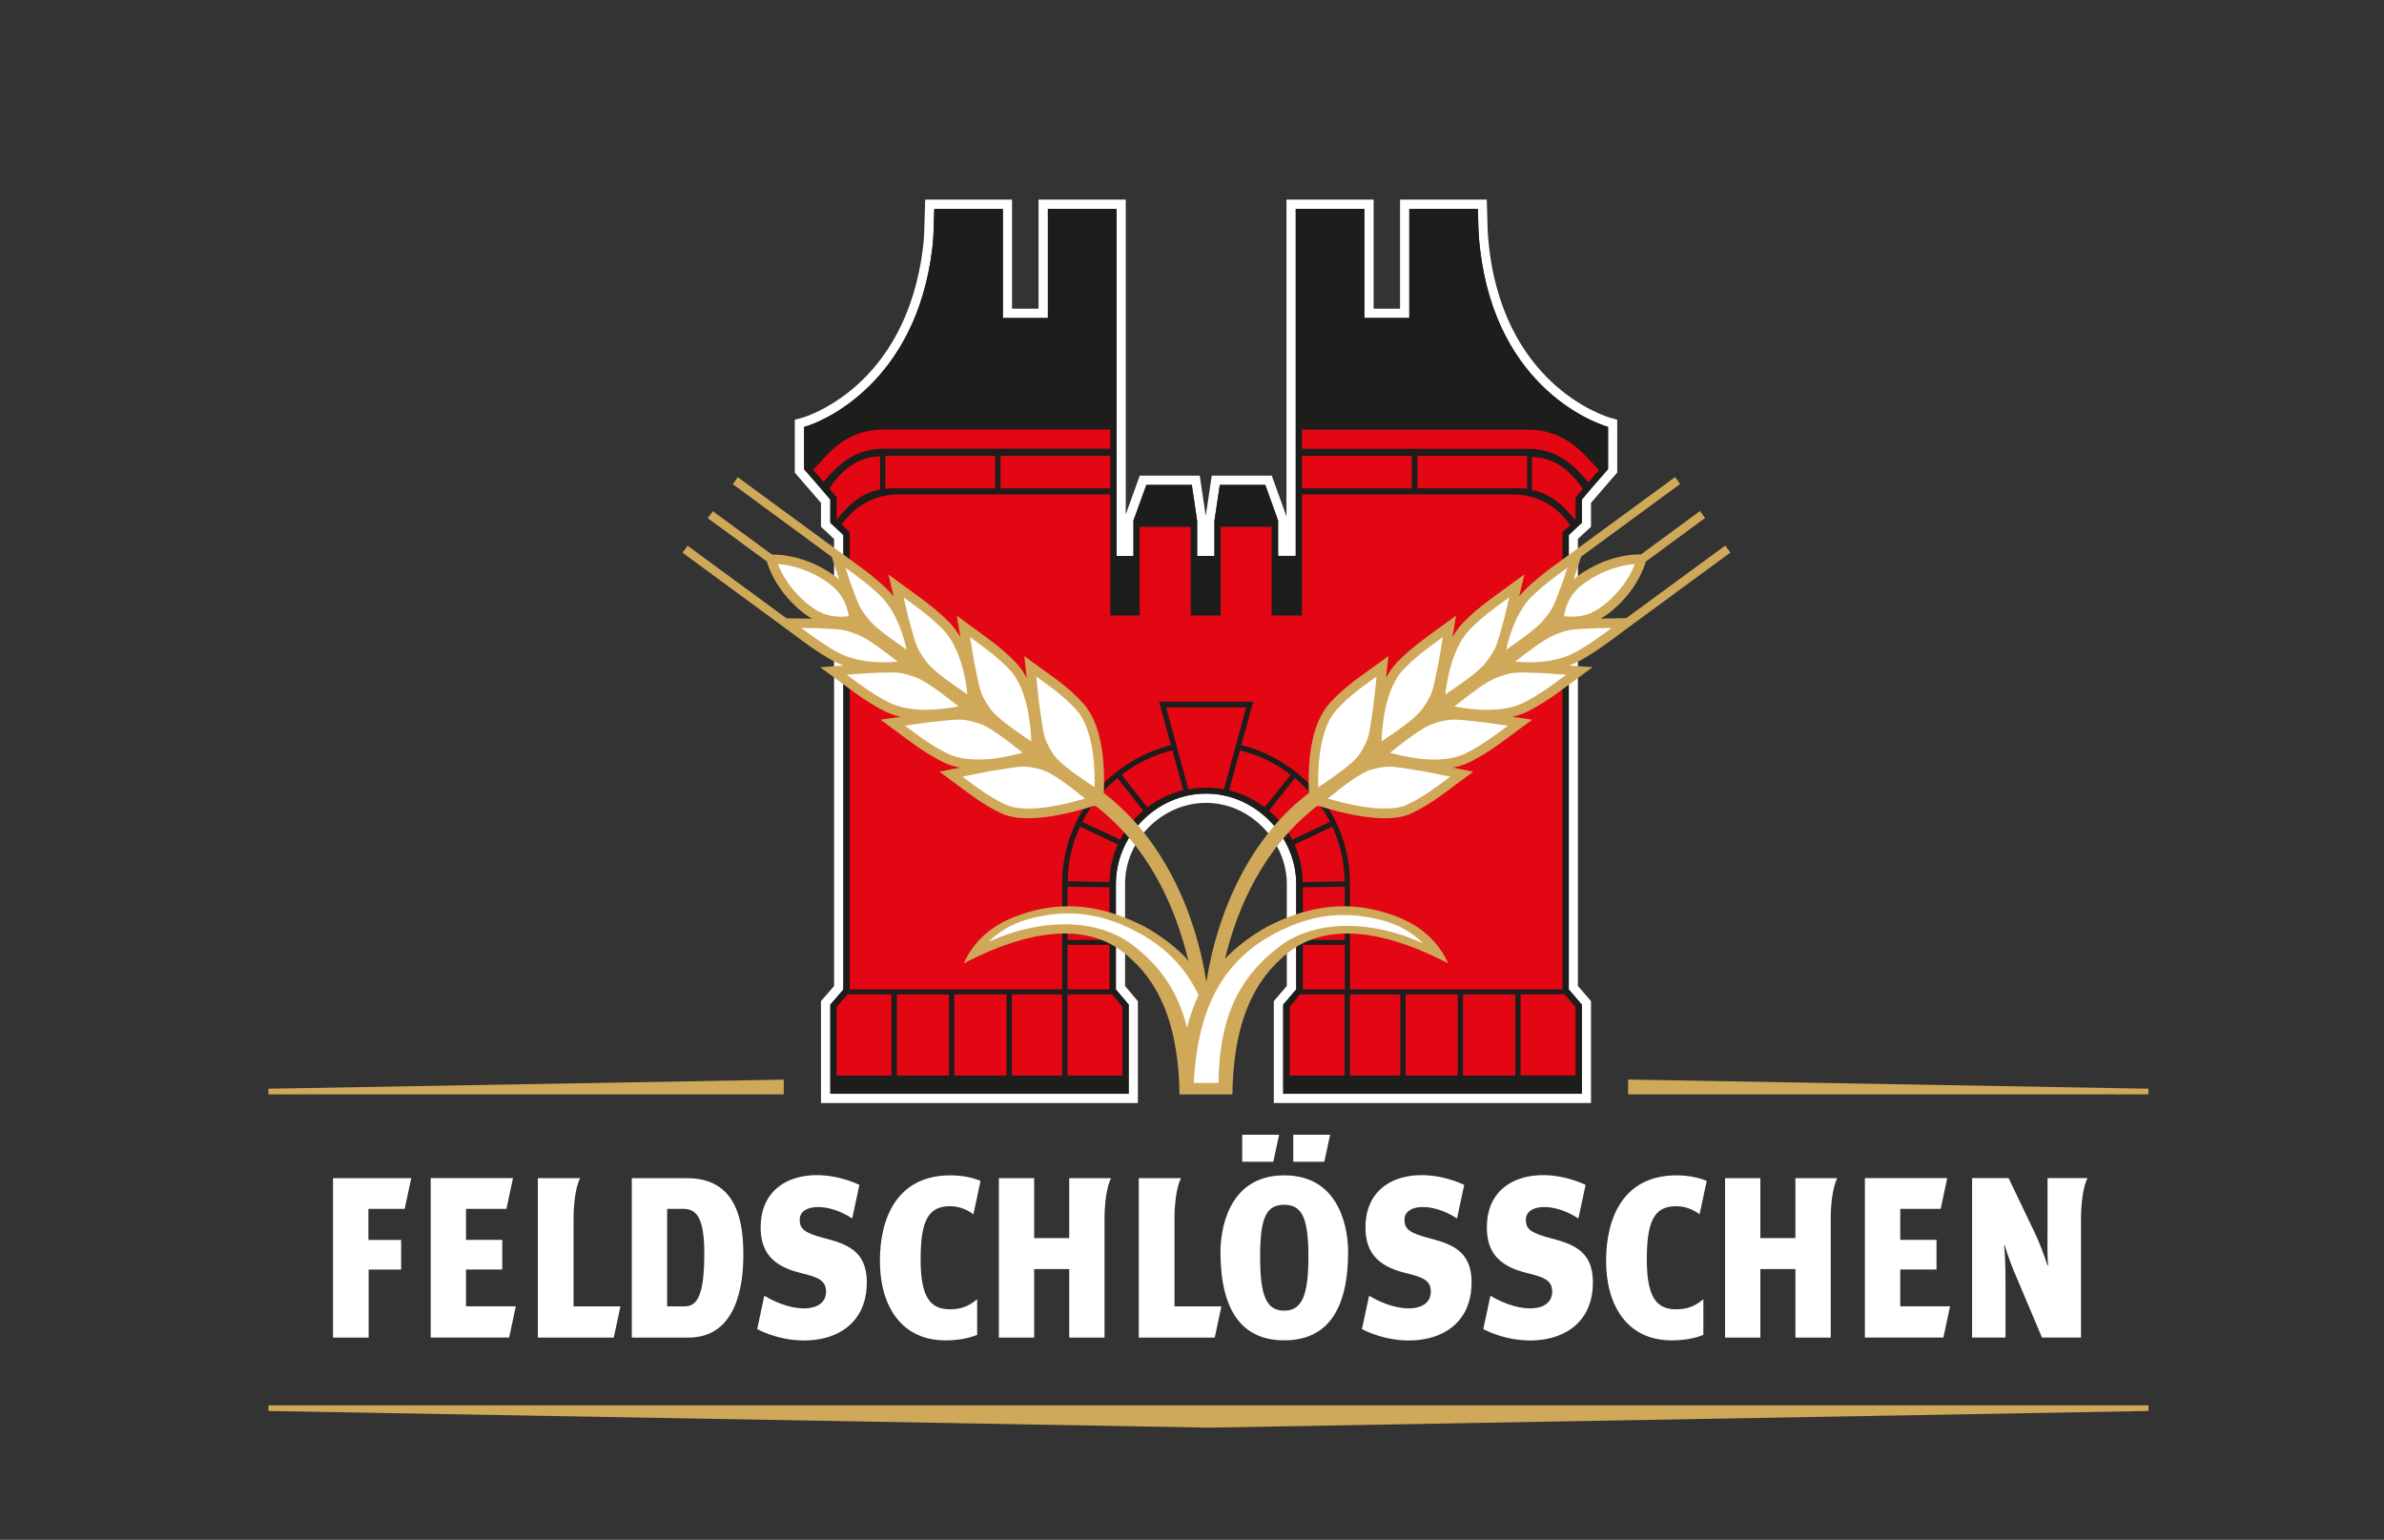 <?xml version="1.0" encoding="utf-8"?>
<svg xmlns="http://www.w3.org/2000/svg" fill="none" height="332" viewBox="0 0 514 332" width="514">
<rect x="0" y="0" width="514" height="332" fill="#333333" stroke="none"/>
<path d="M318.64 45.04L318.68 46.36C318.72 47.88 318.73 49.34 318.83 50.76C321.21 82.77 343.24 91.06 346.71 92.04V101.16L346.37 101.54C344.22 104.01 341.82 106.78 341.06 107.71V112.72L340.63 113.12L338.24 115.36V213.35L340.73 216.24L341.06 216.62V235.84H276.67V216.62L276.99 216.23C276.99 216.23 278.68 214.26 279.47 213.34C279.47 209.91 279.47 195.03 279.47 190.56C279.47 180.33 270.69 171.12 260.07 171.12C260.07 171.12 260.05 171.12 260.04 171.12C249.17 171.14 240.6 180.32 240.59 190.56V213.34L243.35 216.62V235.84H179.03V216.62L179.36 216.24L181.85 213.37V115.37L179.46 113.13L179.03 112.73V107.73C178.27 106.79 175.87 104.02 173.71 101.56L173.38 101.18V92.06C177.06 91.1 197.61 82.8 201.05 53.28C201.3 51.13 201.33 48.84 201.4 46.38L201.44 45.06H216.23V68.58H225.94V45.06H240.75V119.91H244.39V112.27L247.17 104.57H256.97L258.12 112.31V119.9H261.85V112.31L263.01 104.57H272.81L275.57 112.25V119.88H279.38V45.04H294.17V68.56H303.86V45.04H318.65M320.59 43.04H301.85V66.56H296.16V43.04H277.37V111.36L274.67 103.87L274.19 102.55H261.26L261.01 104.25L259.96 111.25L258.92 104.26L258.67 102.55H245.74L245.26 103.87L242.72 110.91V43.04H223.91V66.56H218.2V43.04H199.47L199.42 44.99L199.38 46.31L199.35 47.38C199.3 49.39 199.25 51.28 199.04 53.03C195.45 83.86 173.08 90.05 172.85 90.1L171.36 90.49V101.91L171.85 102.47L172.18 102.85C174.12 105.07 176.03 107.28 177.01 108.43V113.59L177.66 114.18L178.09 114.58L179.83 116.21V212.6L177.83 214.91L177.5 215.3L177.01 215.86V237.83H245.33V215.88L244.86 215.32L242.57 212.6V190.55C242.57 181.11 250.57 173.12 260.02 173.11C264.6 173.11 268.95 174.99 272.3 178.4C275.57 181.72 277.44 186.15 277.44 190.55V196.25C277.44 201.92 277.44 209.46 277.44 212.59C276.59 213.58 275.44 214.92 275.44 214.92L275.11 215.31L274.64 215.87V216.6V235.82V237.82H343.03V215.86L342.55 215.3L342.22 214.92L340.2 212.58V116.2L341.96 114.56L342.39 114.17L343.03 113.58V108.42C343.88 107.41 345.53 105.51 347.85 102.84L348.18 102.47L348.68 101.9V90.5L347.23 90.09C346.25 89.81 323.2 82.92 320.8 50.59C320.73 49.6 320.71 48.58 320.68 47.5C320.68 47.1 320.66 46.7 320.65 46.29L320.61 44.98L320.56 43.03L320.59 43.04Z" fill="white"/>
<path d="M79.48 288.4V273.73H86.49V267.35H79.43V260.65H87.25L88.67 254.02H71.8V288.4H79.48ZM148.11 254.02H136.22V288.4H148.43C158.92 288.4 160.27 276.94 160.27 270.59C160.27 263.38 158.92 254.03 148.11 254.03M147.59 281.67H143.84V260.65H147.37C150.14 260.65 151.85 262.5 151.85 270.29C151.85 279.54 150.22 281.67 147.59 281.67ZM177.73 266.96C173.48 265.85 172.42 265 172.42 262.99C172.42 259.54 178.47 259.23 183.74 262.72L185.29 255.47C175.64 251.05 164 253.41 164 264.62C164 269.7 166.29 272.91 172.52 274.44C176.09 275.32 178.1 275.91 178.1 278.48C178.1 282.87 171.55 283.4 164.79 279.38L163.25 286.57C172.77 291.42 186.89 289.58 186.89 276.48C186.89 269.71 182.58 268.22 177.73 266.96ZM123.66 262.98C123.66 256.32 125.08 254.02 125.08 254.02H115.96V288.4H132.33C132.4 288.08 133.67 282.14 133.77 281.67H123.66V262.98ZM253.22 262.98C253.22 256.32 254.64 254.02 254.64 254.02H245.52V288.4H261.9C261.96 288.08 263.24 282.14 263.34 281.67H253.23V262.98H253.22ZM441.46 265.08C441.46 267.07 441.36 270.72 441.59 272.84H441.45C440.65 270.38 439.56 267.57 438.71 265.82L433.06 254.01H425.19V288.39H432.4V277.34C432.4 273.31 432.3 270.08 432.09 268.53H432.23C432.86 270.65 433.93 273.55 434.79 275.44C434.79 275.44 440.15 288.14 440.26 288.39H448.67V262.97C448.67 256.31 450.09 254.01 450.09 254.01H441.46V265.08ZM100.47 273.72H108.29V267.34H100.47V260.64H109.19L110.61 254.01H92.86V288.39H109.77L111.21 281.66H100.47V273.72ZM409.7 273.72H417.52V267.34H409.7V260.64H418.42L419.83 254.01H402.08V288.39H419L420.44 281.66H409.7V273.72ZM204.81 260.07C206.62 260.07 208.32 260.67 209.87 261.81L211.41 254.61C209.62 253.88 207.36 253.42 204.91 253.42C193.65 253.42 189.71 262.25 189.71 271.88C189.71 281.51 194.3 289 203.82 289C206.71 289 208.95 288.51 210.68 287.82V280.12C208.91 281.65 207.19 282.3 204.81 282.3C200.65 282.3 198.49 279.81 198.49 271.57C198.49 263.33 200.06 260.07 204.81 260.07ZM361.38 260.07C363.19 260.07 364.89 260.67 366.44 261.81L367.98 254.61C366.19 253.88 363.93 253.42 361.48 253.42C350.22 253.42 346.28 262.25 346.28 271.88C346.28 281.51 350.87 289 360.39 289C363.28 289 365.51 288.51 367.25 287.82V280.12C365.48 281.65 363.76 282.3 361.38 282.3C357.22 282.3 355.06 279.81 355.06 271.57C355.06 263.33 356.64 260.07 361.38 260.07ZM334.3 266.96C330.05 265.85 328.98 265 328.98 262.99C328.98 259.54 335.03 259.23 340.31 262.72L341.86 255.47C332.21 251.05 320.57 253.41 320.57 264.62C320.57 269.7 322.86 272.91 329.08 274.44C332.65 275.32 334.66 275.91 334.66 278.48C334.66 282.87 328.11 283.4 321.34 279.38L319.8 286.57C329.32 291.42 343.44 289.58 343.44 276.48C343.44 269.71 339.13 268.22 334.28 266.96M308.12 266.96C303.87 265.85 302.81 265 302.81 262.99C302.81 259.54 308.86 259.23 314.14 262.72L315.69 255.47C306.04 251.05 294.4 253.41 294.4 264.62C294.4 269.7 296.69 272.91 302.91 274.44C306.48 275.32 308.49 275.91 308.49 278.48C308.49 282.87 301.94 283.4 295.18 279.38L293.64 286.57C303.16 291.42 317.28 289.58 317.28 276.48C317.28 269.71 312.97 268.22 308.12 266.96ZM230.53 266.95H222.97V254.02H215.36V288.4H222.97V273.63H230.53V288.4H238.14V262.98C238.14 256.32 239.56 254.02 239.56 254.02H230.53V266.95ZM387.1 266.95H379.54V254.02H371.93V288.4H379.54V273.63H387.1V288.4H394.71V262.98C394.71 256.32 396.13 254.02 396.13 254.02H387.1V266.95ZM276.9 253.42C264.34 253.42 263.14 266.02 263.14 269.88C263.14 282.56 267.74 288.99 276.9 288.99C286.06 288.99 290.66 282.56 290.66 269.88C290.66 266.02 289.46 253.42 276.9 253.42ZM276.9 282.6C273.07 282.6 271.69 279.51 271.69 270.99C271.69 262.47 273.01 259.77 276.9 259.77C280.79 259.77 282.1 262.76 282.1 270.99C282.1 279.22 280.72 282.6 276.9 282.6ZM286.78 244.66H278.83V250.49H285.53L286.78 244.66ZM275.78 244.66H267.83V250.49H274.53L275.78 244.66Z" fill="white"/>
<path d="M463.23 304.23L260.56 307.82L57.88 304.23V303.01H463.23V304.23Z" fill="#CFA859"/>
<path d="M351.03 232.76V235.96H463.22V234.74L351.03 232.76Z" fill="#CFA859"/>
<path d="M340.31 232.51H277.47V216.88L277.62 216.71C277.62 216.71 279.61 214.34 280.29 213.57C280.29 211.08 280.3 190.78 280.3 190.78C280.3 179.6 271.22 170.5 260.06 170.5C248.9 170.5 239.82 179.6 239.82 190.78C239.82 190.78 239.81 211.09 239.81 213.57C240.48 214.35 242.47 216.71 242.47 216.71L242.61 216.88V232.51H179.78V216.88L179.93 216.71L182.6 213.63V115.03L179.97 112.58L179.78 112.4V107.45C179.51 107.1 178.5 105.89 174.86 101.72L174.5 101.3L174.88 100.9L175.54 100.21C175.85 99.9 176.19 99.53 176.56 99.12C178.95 96.46 182.95 91.92 190.37 91.91H240.01V132.12H245.14V113H257.38V132.12H262.6V112.98H274.84V132.12H280.14V91.91H329.51C336.99 91.91 341.14 96.5 343.61 99.24L343.96 99.63L345.61 101.32L345.24 101.75C342.65 104.72 340.79 106.88 340.34 107.46V112.41L340.14 112.59L337.51 115.04V213.63L340.18 216.73L340.33 216.9V232.53L340.31 232.51Z" fill="#E30613"/>
<path d="M243.35 235.83V216.61L240.59 213.33V190.55C240.6 180.31 249.16 171.13 260.04 171.11C270.67 171.09 279.47 180.32 279.47 190.55C279.47 195.02 279.47 209.9 279.47 213.33C278.68 214.25 276.99 216.22 276.99 216.22L276.66 216.61V235.83H341.05V216.61L340.72 216.23L338.23 213.34V115.35L340.62 113.11L341.05 112.71V107.7C341.81 106.77 344.21 104 346.36 101.53L346.7 101.15V92.03C343.23 91.05 321.2 82.77 318.82 50.75C318.72 49.33 318.71 47.87 318.67 46.35L318.63 45.03H303.84V68.55H294.15V45.03H279.36V119.85H275.55V112.22L272.79 104.54H262.99L261.83 112.28V119.87H258.1V112.28L256.95 104.54H247.15L244.37 112.24V119.88H240.73V45.04H225.92V68.56H216.21V45.04H201.42L201.38 46.36C201.31 48.82 201.28 51.11 201.03 53.26C197.59 82.77 177.04 91.08 173.36 92.04V101.16L173.69 101.54C175.85 104.01 178.24 106.78 179.01 107.71V112.71L179.44 113.11L181.83 115.35V213.35L179.01 216.6V235.82H243.33L243.35 235.83ZM280.72 98.27H304.39V105.29H280.72V98.27ZM177.56 103.9C176.7 102.91 175.85 101.93 175.31 101.31L175.97 100.61C176.27 100.31 176.61 99.93 176.99 99.51C179.31 96.93 183.19 92.62 190.35 92.62H239.37V96.76H190.39C183.91 96.76 180.26 100.8 178.19 103.19C177.94 103.46 177.75 103.69 177.56 103.91M239.38 105.29H215.71V98.27H239.38V105.29ZM214.55 105.29H192.49C192 105.29 191.36 105.32 190.9 105.37V98.31C191.17 98.29 191.43 98.27 191.71 98.27H214.55V105.29ZM180.38 107.24C180.29 107.09 179.62 106.3 178.79 105.32C180.29 103.11 183.78 98.41 189.76 98.41V105.54C185.21 106.41 182.65 109.43 180.98 111.35C180.74 111.61 180.56 111.83 180.38 112.04M180.38 231.9V217.11L182.72 214.4H192.2V231.9H180.38ZM193.36 231.9V214.4H204.61V231.9H193.36ZM205.76 214.4H217.01V231.9H205.76V214.4ZM218.16 214.4H229.01V231.9H218.16V214.4ZM239.2 203.71V213.35H230.16V203.71H239.2ZM230.16 202.65V191.18L239.2 191.32V202.65H230.16ZM241.99 217.11V231.9H230.16V214.4H239.81L242 217.11H241.99ZM239.23 189.62C239.23 189.72 239.2 190.1 239.2 190.18L230.19 190.01C230.25 185.81 231.19 181.83 232.85 178.22L241 182.07C239.96 184.39 239.35 186.93 239.24 189.6M241.49 181.05L233.35 177.2C235.2 173.56 237.79 170.34 240.93 167.75L246.48 174.79C244.44 176.53 242.74 178.65 241.5 181.05M247.37 174.07L241.83 167.04C245.03 164.59 248.74 162.78 252.77 161.77L255.13 170.38C252.27 171.07 249.63 172.34 247.37 174.07ZM260.04 169.82C258.3 169.82 257.06 170.06 256.22 170.19L251.41 152.53H268.68L263.88 170.19C262.96 170.06 261.81 169.82 260.05 169.82M264.99 170.38L267.34 161.77C271.45 162.84 275.04 164.54 278.27 167.04L272.69 174.07C270.44 172.37 267.82 171.07 264.98 170.38M273.59 174.79L279.18 167.75C282.27 170.33 284.92 173.6 286.75 177.2L278.61 181.05C277.36 178.59 275.7 176.56 273.59 174.79ZM279.11 182.09L287.26 178.24C288.93 181.88 289.86 185.79 289.91 190.03L280.89 190.19C280.85 187.35 280.2 184.55 279.11 182.09ZM280.9 202.65V191.32L289.94 191.18V202.65H280.9ZM289.95 213.35H280.91V203.71H289.95V213.35ZM278.08 231.9V217.11L280.26 214.4H289.91V231.9H278.08ZM291.05 231.9V214.4H301.9V231.9H291.05ZM303.05 214.4H314.3V231.9H303.05V214.4ZM315.44 231.9V214.4H326.7V231.9H315.44ZM339.69 217.09V231.89H327.86V214.38H337.3L339.69 217.09ZM339.68 107.37C339.68 107.89 339.7 112.12 339.7 112.12L336.87 114.76V213.35H291.05V190.45C291.05 176.1 281.08 164.01 267.62 160.65L270.19 151.28H249.9L252.46 160.66C239.01 164.03 229.01 176.11 229.01 190.45V213.35H183.2V114.76L181.45 113.13C182.93 110.97 186.76 106.63 193.74 106.6H239.37V132.71H245.72V113.6H256.73V132.71H263.18V113.58H274.19V132.71H280.71V106.6H326.19C333.25 106.63 337.09 111.06 338.53 113.19L339.66 112.14C339.45 111.91 339.24 111.64 338.96 111.34C338.31 110.59 337.49 109.67 336.46 108.77C334.7 107.24 332.44 105.97 330.29 105.66V98.53C335.8 98.53 339.31 102.55 341.27 105.45C340.46 106.39 339.77 107.22 339.68 107.37ZM305.61 98.27H328.59L329.27 98.32V105.36C328.82 105.35 327.99 105.3 327.78 105.3H305.61V98.27ZM342.45 103.98C342.24 103.74 342.03 103.48 341.76 103.19C341.06 102.4 340.21 101.42 339.11 100.47C336.92 98.57 333.89 96.77 329.55 96.77H280.72V92.63H329.48C337.06 92.63 341.12 97.44 343.48 100.03L344.75 101.34C344.19 101.98 343.32 102.98 342.45 103.99" fill="#1D1D1B"/>
<path d="M194.89 133.54C196.43 138.88 196.38 139.96 198.93 143.29C201.11 146.16 206.84 149.66 209.77 151.82C209.77 151.82 209.53 140.44 203.84 134.77C200.5 131.44 197.16 129.25 193.19 126.32L194.89 133.53V133.54Z" fill="white"/>
<path d="M187.1 144.11C192.65 143.96 193.66 143.59 197.62 145.01C201.02 146.24 206.07 150.65 209.01 152.8C209.01 152.8 198.1 156 190.96 152.28C186.78 150.09 183.7 147.58 179.71 144.66L187.1 144.12V144.11Z" fill="white"/>
<path d="M209.01 142.86C210.24 148.59 210.13 149.78 212.56 153.24C214.66 156.24 220.43 159.68 223.36 161.84C223.36 161.84 223.92 149.4 218.32 143.57C215.05 140.16 211.7 137.99 207.72 135.06L209 142.85L209.01 142.86Z" fill="white"/>
<path d="M200.29 154.69C206.13 154.14 207.22 153.67 211.27 154.96C214.75 156.06 219.76 160.54 222.7 162.69C222.7 162.69 211.02 166.94 203.77 163.37C199.52 161.26 196.46 158.72 192.47 155.8L200.28 154.69H200.29Z" fill="white"/>
<path d="M223.03 152C223.98 158.12 223.78 159.4 226.12 163.01C228.15 166.11 233.96 169.49 236.9 171.65C236.9 171.65 238.2 158.21 232.71 152.25C229.5 148.74 226.12 146.59 222.14 143.68L223.04 152.01L223.03 152Z" fill="white"/>
<path d="M213.26 165.26C219.38 164.33 220.55 163.75 224.69 164.91C228.26 165.9 233.22 170.43 236.16 172.59C238.26 171.7 223.13 177.59 216.37 174.41C212.07 172.39 209.03 169.82 205.04 166.89L213.25 165.25L213.26 165.26Z" fill="white"/>
<path d="M182.35 125.9C184.1 130.49 184.15 131.4 186.65 134.39C188.81 136.97 194.13 140.34 196.9 142.36C196.9 142.36 195.87 132.79 190.38 127.61C187.17 124.55 184.05 122.46 180.29 119.71L182.34 125.9H182.35Z" fill="white"/>
<path d="M176.08 134.41C181 134.69 181.86 134.46 185.48 135.95C188.58 137.23 193.4 141.31 196.17 143.34C196.17 143.34 186.72 145.21 180.12 141.55C176.24 139.4 173.32 137.06 169.57 134.3L176.08 134.41Z" fill="white"/>
<path d="M184.21 133.73C183.58 129.12 181.85 126.42 177.85 123.96C171.62 120.13 166.3 120.58 166.3 120.58C166.3 120.58 167.47 125.81 172.98 130.59C176.53 133.67 179.62 134.49 184.21 133.73Z" fill="white"/>
<path d="M325.33 133.54C323.79 138.88 323.84 139.96 321.3 143.29C319.11 146.17 313.39 149.66 310.45 151.82C310.45 151.82 310.69 140.44 316.38 134.77C319.72 131.44 323.05 129.25 327.03 126.33L325.34 133.54H325.33Z" fill="white"/>
<path d="M333.11 144.12C327.56 143.97 326.56 143.6 322.61 145.02C319.2 146.25 314.16 150.66 311.22 152.8C311.22 152.8 322.13 156 329.26 152.28C333.45 150.09 336.52 147.58 340.52 144.65L333.12 144.11L333.11 144.12Z" fill="white"/>
<path d="M311.2 142.87C309.99 148.59 310.11 149.78 307.65 153.24C305.56 156.25 299.78 159.68 296.84 161.84C296.84 161.84 296.29 149.4 301.89 143.58C305.16 140.16 308.5 138 312.5 135.06L311.2 142.86V142.87Z" fill="white"/>
<path d="M319.92 154.69C314.09 154.13 313 153.67 308.94 154.96C305.44 156.06 300.44 160.54 297.51 162.68C297.51 162.68 309.21 166.94 316.44 163.36C320.67 161.24 323.75 158.71 327.74 155.79L319.92 154.68V154.69Z" fill="white"/>
<path d="M297.18 152C296.24 158.12 296.44 159.4 294.09 163.01C292.06 166.11 286.27 169.49 283.31 171.65C283.31 171.65 282.01 158.2 287.51 152.25C290.72 148.74 294.1 146.59 298.08 143.68L297.18 152Z" fill="white"/>
<path d="M306.97 165.26C300.85 164.33 299.68 163.76 295.52 164.92C291.94 165.9 286.99 170.44 284.05 172.6C281.96 171.71 297.09 177.6 303.83 174.42C308.14 172.4 311.17 169.83 315.16 166.9L306.96 165.25L306.97 165.26Z" fill="white"/>
<path d="M337.87 125.9C336.1 130.5 336.07 131.4 333.56 134.39C331.4 136.97 326.08 140.33 323.3 142.36C323.3 142.36 324.35 132.79 329.82 127.61C333.03 124.56 336.15 122.47 339.9 119.72L337.87 125.91V125.9Z" fill="white"/>
<path d="M344.13 134.41C339.22 134.69 338.36 134.45 334.73 135.95C331.63 137.24 326.83 141.31 324.06 143.34C324.06 143.34 333.49 145.21 340.09 141.55C343.97 139.41 346.89 137.06 350.64 134.3L344.12 134.41H344.13Z" fill="white"/>
<path d="M336 133.73C336.64 129.12 338.37 126.42 342.37 123.96C348.58 120.13 353.9 120.59 353.9 120.59C353.9 120.59 352.75 125.82 347.24 130.6C343.68 133.67 340.59 134.5 335.99 133.73" fill="white"/>
<path d="M373.06 119.13L371.97 117.63L350.64 133.28L345.14 133.37C346.08 132.83 347 132.18 347.92 131.37C352.95 127 354.51 122.28 354.84 121.09L367.62 111.68L366.52 110.18L353.79 119.55C353.68 119.55 353.53 119.55 353.34 119.55C351.69 119.55 347.05 119.87 341.83 123.09C340.86 123.67 340.02 124.29 339.27 124.95L340.88 120.04L362.24 104.36L361.15 102.86L339.3 118.88C335.58 121.61 332.41 123.73 329.12 126.86C328.55 127.41 328.02 128 327.54 128.61L328.66 123.85L326.41 125.5C322.47 128.4 319.08 130.63 315.65 134.04C314.68 135.03 313.86 136.16 313.16 137.35L313.93 132.73L311.89 134.23C307.94 137.14 304.53 139.35 301.15 142.87C300.23 143.84 299.47 144.96 298.84 146.15L299.34 141.46L297.46 142.83C293.52 145.72 290.06 147.91 286.74 151.54C282.66 156.04 282.17 163.69 282.14 168.18C282.14 169.38 282.18 170.35 282.22 170.97C269.7 180.46 262.52 196.23 260.1 211.69C257.68 196.24 250.47 180.48 237.97 170.99C238.01 170.37 238.05 169.39 238.05 168.18C238.02 163.69 237.53 156.04 233.45 151.54C230.13 147.92 226.68 145.73 222.73 142.84L220.85 141.47L221.36 146.17C220.73 144.97 219.97 143.85 219.05 142.88C215.68 139.37 212.26 137.16 208.33 134.25L206.3 132.75L207.06 137.38C206.37 136.18 205.54 135.05 204.56 134.06C201.13 130.64 197.74 128.42 193.8 125.52L191.55 123.87L192.67 128.61C192.19 128 191.67 127.42 191.1 126.88C187.81 123.75 184.65 121.63 180.91 118.9L178.32 117.01L159.07 102.89L157.98 104.39L179.33 120.07L180.96 124.99C180.21 124.32 179.36 123.7 178.39 123.12C173.15 119.9 168.51 119.58 166.86 119.58C166.7 119.58 166.57 119.58 166.46 119.58L153.69 110.22L152.59 111.72L165.35 121.07C165.64 122.15 167.18 126.96 172.3 131.4C173.22 132.2 174.14 132.86 175.07 133.4L169.57 133.31L148.25 117.66L147.15 119.17L168.75 135.02L168.95 135.17C172.67 137.91 175.64 140.3 179.61 142.49C180.34 142.89 181.1 143.22 181.87 143.5L176.84 143.87L179.1 145.52C183.06 148.42 186.19 150.98 190.48 153.23C191.65 153.84 192.9 154.26 194.16 154.56L189.83 155.17L191.87 156.66C195.82 159.55 198.95 162.14 203.32 164.32C204.47 164.89 205.71 165.27 206.97 165.51L202.56 166.39L204.44 167.77C208.39 170.67 211.5 173.3 215.94 175.39C217.61 176.17 219.59 176.43 221.66 176.43C225.08 176.43 228.76 175.69 231.64 174.97C233.08 174.61 234.31 174.24 235.2 173.97C235.48 173.89 235.72 173.81 235.93 173.75L236.02 173.82L236.19 173.74C247.93 182.8 253.59 196.04 256.22 207.23L255.43 206.24C253.04 203.85 250.23 201.76 246.99 199.89C243.26 197.98 237.42 195.4 230.34 195.4C226.44 195.4 222.48 196.19 218.57 197.75C213.45 199.8 209.9 203.06 207.79 207.71C216.03 203.44 223.35 201.28 229.58 201.28C235.32 201.28 240.13 203.13 243.88 206.78C250.69 212.86 254.12 222.43 254.31 235.97H265.71C265.89 222.43 269.33 212.87 276.14 206.78C279.89 203.13 284.7 201.28 290.44 201.28C296.67 201.28 303.99 203.43 312.23 207.71C310.12 203.06 306.56 199.8 301.44 197.75C297.55 196.19 293.58 195.4 289.69 195.4C282.6 195.4 276.76 197.98 273.03 199.89C269.68 201.82 266.8 203.97 264.36 206.46L264.11 206.76C266.78 195.67 272.45 182.68 284.03 173.74L284.19 173.81L284.28 173.74C286.37 174.4 292.92 176.43 298.55 176.43C300.62 176.43 302.6 176.17 304.27 175.39C308.72 173.3 311.82 170.67 315.77 167.77L317.65 166.39L313.25 165.5C314.51 165.26 315.75 164.88 316.9 164.32C321.25 162.14 324.39 159.55 328.34 156.66L330.38 155.17L326.05 154.55C327.32 154.25 328.56 153.83 329.73 153.22C334.03 150.97 337.16 148.41 341.12 145.51L343.38 143.85L338.35 143.49C339.12 143.21 339.87 142.89 340.6 142.48C344.57 140.29 347.53 137.9 351.26 135.16L373.07 119.15L373.06 119.13ZM231.95 152.93C235.33 156.52 236.04 163.88 236.01 168.18C236.01 168.76 236 169.29 235.98 169.74C232.85 167.6 228.46 164.76 226.98 162.44C225.85 160.68 225.4 159.63 225.06 158.2C224.72 156.77 224.53 154.92 224.06 151.84L223.41 145.85C226.6 148.14 229.34 150.08 231.95 152.93ZM217.58 144.29C221.45 148.22 222.25 156.2 222.34 159.87C219.23 157.72 214.94 154.9 213.4 152.66C211.08 149.32 211.28 148.51 210.02 142.67L209.15 137.38C212.26 139.63 214.96 141.56 217.58 144.29ZM203.11 135.5C205.73 138.09 207.19 142.19 207.93 145.64C208.27 147.21 208.47 148.64 208.58 149.73C205.49 147.59 201.33 144.8 199.73 142.67C197.29 139.45 197.45 138.72 195.87 133.27L194.81 128.79C197.84 130.98 200.48 132.89 203.1 135.51M189.68 128.35C192.22 130.74 193.81 134.28 194.72 137.23C195.05 138.29 195.29 139.27 195.47 140.08C192.62 138.1 188.98 135.58 187.44 133.72C185.03 130.82 185.11 130.23 183.31 125.53L182.28 122.4C184.94 124.32 187.29 126.06 189.68 128.34M168.49 123.32C168.15 122.67 167.9 122.09 167.72 121.62C169.6 121.74 173.25 122.33 177.31 124.83C180.82 127.04 182.3 129.1 183.02 132.86C182.4 132.93 181.82 132.97 181.26 132.97C178.41 132.95 176.29 132.08 173.65 129.82C171.01 127.53 169.42 125.14 168.49 123.33M172.74 135.38L176.04 135.44C181.05 135.73 181.57 135.47 185.07 136.9C187.3 137.8 190.79 140.53 193.54 142.65C192.68 142.73 191.64 142.79 190.5 142.79C187.43 142.79 183.62 142.33 180.6 140.65C177.72 139.05 175.36 137.33 172.74 135.38ZM182.55 145.48L187.17 145.14C189.4 145.08 190.9 144.98 192.09 144.98C193.86 144.98 194.96 145.15 197.27 145.98C199.79 146.87 203.69 150 206.66 152.3C206.46 152.34 206.24 152.38 206.01 152.42C204.34 152.73 202.05 153.04 199.63 153.04C196.82 153.04 193.83 152.61 191.43 151.35C188.14 149.63 185.54 147.69 182.54 145.46M195.1 156.46L200.41 155.71C203.49 155.41 205.25 155.15 206.69 155.16C207.99 155.16 209.09 155.35 210.96 155.94C213.55 156.73 217.53 159.98 220.5 162.3C220.02 162.44 219.45 162.59 218.81 162.74C216.67 163.26 213.8 163.76 210.94 163.76C208.54 163.76 206.16 163.4 204.22 162.44C200.82 160.75 198.18 158.76 195.1 156.46ZM221.66 174.34C219.77 174.34 218.06 174.08 216.81 173.49C213.32 171.85 210.66 169.82 207.52 167.46L213.42 166.28C217.14 165.71 219.02 165.29 220.67 165.3C221.76 165.3 222.82 165.46 224.42 165.91C227.04 166.6 230.98 169.83 233.94 172.18C231.11 173.02 226.02 174.35 221.67 174.35M342.91 124.84C346.97 122.34 350.62 121.75 352.49 121.63C351.81 123.39 350.17 126.7 346.57 129.82C343.93 132.08 341.8 132.95 338.95 132.97C338.39 132.97 337.81 132.93 337.18 132.86C337.91 129.1 339.39 127.04 342.9 124.84M330.54 128.35C332.93 126.07 335.28 124.34 337.94 122.41L336.91 125.53C335.08 130.24 335.19 130.83 332.77 133.72C331.24 135.58 327.59 138.1 324.74 140.09C325.41 136.99 327.07 131.6 330.53 128.35M317.1 135.51C319.73 132.89 322.37 130.98 325.39 128.8L324.34 133.28C322.76 138.73 322.92 139.47 320.49 142.68C318.89 144.82 314.73 147.61 311.63 149.74C311.98 146.24 313.29 139.26 317.1 135.51ZM302.64 144.3C305.26 141.56 307.95 139.63 311.08 137.37L310.19 142.68C308.95 148.51 309.15 149.32 306.81 152.65C305.28 154.9 300.98 157.73 297.87 159.87C297.96 156.2 298.77 148.22 302.64 144.3ZM288.26 152.94C290.87 150.09 293.61 148.15 296.8 145.86L296.15 151.85C295.68 154.93 295.49 156.78 295.15 158.21C294.81 159.64 294.36 160.69 293.22 162.45C291.74 164.77 287.36 167.61 284.22 169.76C284.21 169.3 284.19 168.78 284.19 168.19C284.16 163.89 284.86 156.53 288.25 152.94M303.39 173.49C302.15 174.08 300.43 174.34 298.54 174.34C295.42 174.34 291.85 173.64 289.06 172.94C287.99 172.67 287.05 172.4 286.27 172.17C289.23 169.82 293.17 166.59 295.79 165.91C297.39 165.46 298.45 165.3 299.54 165.3C301.19 165.3 303.07 165.71 306.78 166.28L312.68 167.46C309.53 169.82 306.87 171.85 303.37 173.49M315.98 162.45C314.05 163.41 311.67 163.77 309.27 163.77C306.41 163.77 303.54 163.26 301.39 162.74C300.76 162.59 300.18 162.44 299.7 162.3C302.67 159.98 306.64 156.73 309.24 155.95C311.12 155.35 312.22 155.17 313.52 155.16C314.96 155.16 316.71 155.42 319.78 155.71L325.1 156.47C322.02 158.77 319.36 160.76 315.97 162.45M328.78 151.37C326.38 152.63 323.4 153.06 320.59 153.05C318.17 153.05 315.88 152.74 314.21 152.43C313.98 152.39 313.77 152.35 313.57 152.31C316.54 150.01 320.43 146.88 322.96 145.99C325.27 145.16 326.35 145 328.13 144.99C329.32 144.99 330.82 145.09 333.05 145.14L337.67 145.48C334.68 147.71 332.07 149.65 328.78 151.37ZM339.6 140.66C336.58 142.34 332.78 142.8 329.71 142.8C328.56 142.8 327.52 142.74 326.67 142.66C329.42 140.54 332.91 137.82 335.13 136.91C338.64 135.48 339.16 135.74 344.16 135.45L347.47 135.4C344.85 137.36 342.49 139.07 339.6 140.67" fill="#CFA859"/>
<path d="M262.7 233.49H257.37C258 222.38 260.68 209.11 274.13 201.66C279.55 198.68 284.5 197.29 289.71 197.29C291.33 197.29 293 197.43 294.68 197.71C299.95 198.58 303.7 200.29 306.85 203.41C301.59 200.98 295.85 199.63 290.47 199.63C284.41 199.63 279.13 201.34 275.2 204.58C266.67 211.32 262.9 220.01 262.7 233.48" fill="white"/>
<path d="M258.43 214.53C255.95 209.42 252.06 204.75 245.88 201.32C240.46 198.34 235.51 196.95 230.3 196.95C228.68 196.95 227.01 197.09 225.33 197.37C220.06 198.24 216.3 199.95 213.16 203.07C218.42 200.64 224.16 199.29 229.54 199.29C235.6 199.29 240.88 201 244.81 204.24C250.59 208.82 254.15 214.34 255.93 221.6C256.57 219.03 257.41 216.68 258.44 214.52" fill="white"/>
<path d="M168.98 232.78L57.87 234.74V235.96H168.98V232.78Z" fill="#CFA859"/>
<path d="M285.7 249.79H285.66V249.84H285.7V249.79Z" fill="#004899"/>
<path d="M285.685 249.862L285.684 249.912L285.734 249.913L285.735 249.863L285.685 249.862Z" fill="#004899"/>
</svg>